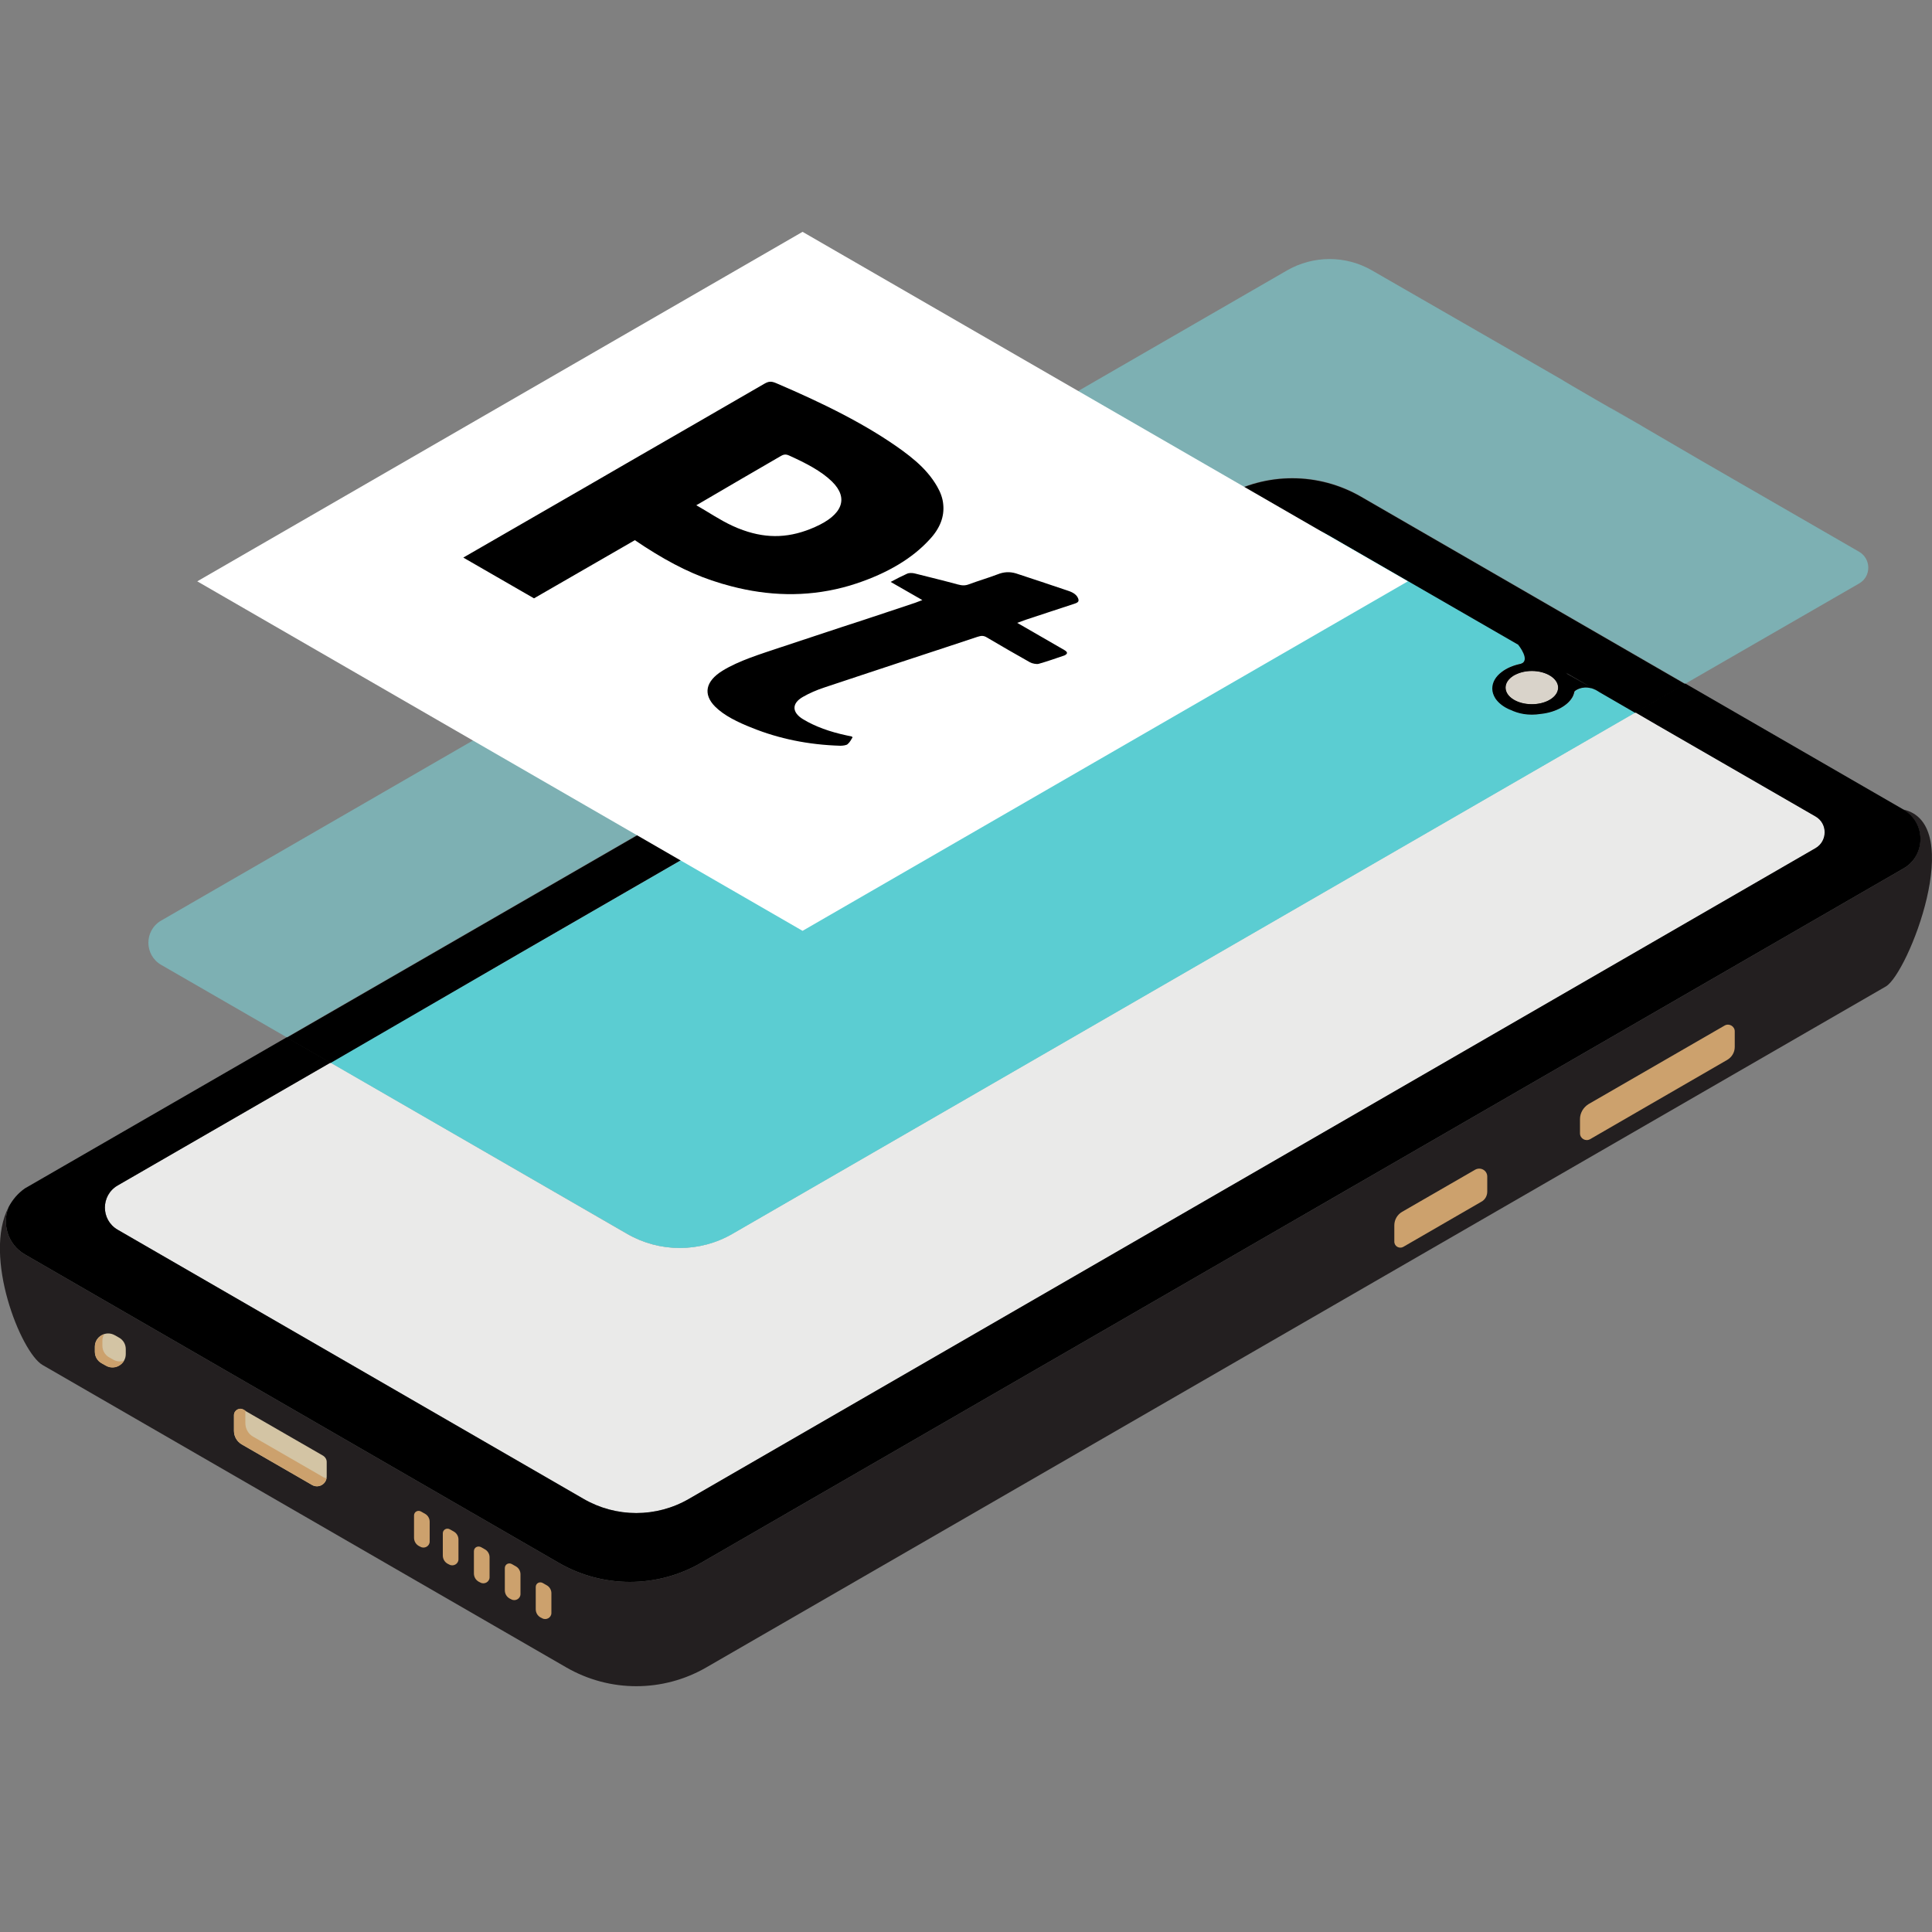 <?xml version="1.0" encoding="utf-8"?>
<!-- Generator: Adobe Illustrator 23.0.6, SVG Export Plug-In . SVG Version: 6.00 Build 0)  -->
<svg version="1.1" id="Слой_1" xmlns="http://www.w3.org/2000/svg" xmlns:xlink="http://www.w3.org/1999/xlink" x="0px" y="0px"
	 viewBox="0 0 1000 1000" enable-background="new 0 0 1000 1000" xml:space="preserve">
<rect x="0" y="0" width="1000" height="1000" fill="#808080" stroke="none"/>
<path fill="#231F20" d="M976.1,510.6L365.5,863.1c-22.4,12.9-49.9,12.9-72.3,0L22,706.5c-11.2-6.5-31-56.3-17.5-81.8
	c-3.5,8.6-0.7,19.3,8.4,24.6l276.3,159.6c22.8,13.2,50.9,13.2,73.7,0l622.2-359.3c11.8-6.8,11.8-23.8,0-30.6
	C1018.1,426.2,987.6,503.9,976.1,510.6z"/>
<path fill="#D3C4A4" d="M49.1,697v2.6c0,2.5,1.3,4.7,3.4,5.9l2.3,1.3c4.6,2.6,10.3-0.7,10.3-5.9v-2.6c0-2.5-1.3-4.7-3.4-5.9
	l-2.3-1.3C54.8,688.5,49.1,691.8,49.1,697z"/>
<path fill="#D3C4A4" d="M121.1,732.5v8.1c0,2.9,1.5,5.5,4,7l36.4,21c3.4,2,7.6-0.5,7.6-4.4v-7.5c0-1.3-0.7-2.5-1.8-3.2l-41.3-23.8
	C123.9,728.4,121.1,730,121.1,732.5z"/>
<path fill="#231F20" d="M792.9,366.7c-8.9,0-15.8-4.7-15.8-10.8c0-3.1,1.8-5.9,5.1-8l0.9-0.6l26,8.9l-0.7,2.1
	C806.7,363.3,800.3,366.7,792.9,366.7z M783.6,352.3c-1,0.8-2.2,2-2.2,3.6c0,3,4.7,6.3,11.4,6.3c4.6,0,8.1-1.5,10-3.4L783.6,352.3z"
	/>
<path fill="#231F20" d="M792.9,366.7c-8.9,0-15.8-4.7-15.8-10.8c0-3.1,1.8-5.9,5.1-8c2.9-1.8,6.7-2.8,10.8-2.8
	c8.9,0,15.8,4.7,15.8,10.8c0,0.8-0.1,1.7-0.4,2.5C806.7,363.3,800.3,366.7,792.9,366.7z M792.9,349.6c-3.2,0-6.2,0.8-8.4,2.1
	c-1.1,0.7-3,2.2-3,4.2c0,3,4.7,6.3,11.4,6.3c6.1,0,10.4-2.7,11.2-5.3c0.1-0.4,0.2-0.7,0.2-1.1C804.3,352.5,798.9,349.6,792.9,349.6z
	"/>
<path fill="#ACAFB0" d="M806.5,355.9c0,0.6-0.1,1.2-0.3,1.8c-1.3,3.9-6.8,6.8-13.3,6.8c-7.5,0-13.6-3.8-13.6-8.6
	c0-2.4,1.5-4.5,4-6.1c2.5-1.5,5.8-2.5,9.6-2.5C800.4,347.3,806.5,351.2,806.5,355.9z"/>
<path fill="#CCA16D" d="M167.4,764.6l-36.4-21c-2.5-1.4-4-4.1-4-7v-6.5l-0.9-0.5c-2.2-1.3-5,0.3-5,2.9v8.1c0,2.9,1.5,5.5,4,7
	l36.4,21c3.1,1.8,6.9-0.1,7.5-3.4C168.5,765.1,167.9,764.9,167.4,764.6z"/>
<path fill="#CCA16D" d="M214.3,784.4v11.5c0,1.8,0.9,3.4,2.5,4.3l0.8,0.4c2.1,1.2,4.8-0.3,4.8-2.7v-10.3c0-1.6-0.9-3.2-2.3-4
	l-2.1-1.2C216.3,781.4,214.3,782.5,214.3,784.4z"/>
<path fill="#CCA16D" d="M229.2,793.6v11.5c0,1.8,0.9,3.4,2.5,4.3l0.8,0.4c2.1,1.2,4.8-0.3,4.8-2.7v-10.3c0-1.6-0.9-3.2-2.3-4
	l-2.1-1.2C231.2,790.6,229.2,791.8,229.2,793.6z"/>
<path fill="#CCA16D" d="M245.3,802.9v11.5c0,1.8,0.9,3.4,2.5,4.3l0.8,0.4c2.1,1.2,4.8-0.3,4.8-2.7V806c0-1.6-0.9-3.2-2.3-4l-2.1-1.2
	C247.2,799.9,245.3,801,245.3,802.9z"/>
<path fill="#CCA16D" d="M261.3,811.6v11.5c0,1.8,0.9,3.4,2.5,4.3l0.8,0.4c2.1,1.2,4.8-0.3,4.8-2.7v-10.3c0-1.6-0.9-3.2-2.3-4
	l-2.1-1.2C263.3,808.6,261.3,809.7,261.3,811.6z"/>
<path fill="#CCA16D" d="M277.3,821.4v11.5c0,1.8,0.9,3.4,2.5,4.3l0.8,0.4c2.1,1.2,4.8-0.3,4.8-2.7v-10.3c0-1.6-0.9-3.2-2.3-4
	l-2.1-1.2C279.3,818.4,277.3,819.5,277.3,821.4z"/>
<path fill="#CCA16D" d="M58.7,703.8l-2.3-1.3c-2.1-1.2-3.4-3.5-3.4-5.9v-2.6c0-1.2,0.3-2.4,0.9-3.4c-2.7,0.9-4.8,3.3-4.8,6.5v2.6
	c0,2.5,1.3,4.7,3.4,5.9l2.3,1.3c3.5,2,7.6,0.6,9.4-2.6C62.5,704.9,60.5,704.8,58.7,703.8z"/>
<path fill="#231F20" d="M809.8,574.6v7.4c1,6.6,9.6,9.5,12,8.1l64.2-46.1c2.4-1.4,3.9-3.9,3.9-6.7l8-3.4c-0.7-7.8-10.9-8.9-13.2-7.6
	L814.2,567C811.5,568.6,809.8,571.5,809.8,574.6z"/>
<path fill="#CCA16D" d="M817.8,579.2v7.4c0,2.7,2.9,4.4,5.3,3l70.9-41c2.4-1.4,3.9-3.9,3.9-6.7v-8.1c0-2.6-2.9-4.3-5.2-3l-70.5,40.7
	C819.5,573.2,817.8,576.1,817.8,579.2z"/>
<path fill="#231F20" d="M761.8,612.2l8-3.1c0-7.1-11.4-9.8-14.2-8.2l-37.8,21.8c-2.5,1.4-4.1,4.1-4.1,7v8.5
	c2.7,5.3,10.6,8.5,12.6,7.3l32.3-27.9C760.6,616.5,761.8,614.4,761.8,612.2z"/>
<path fill="#CCA16D" d="M769.8,616.8v-7.8c0-3.2-3.4-5.1-6.2-3.6l-37.8,21.8c-2.5,1.4-4.1,4.1-4.1,7v8.5c0,2.4,2.6,3.8,4.6,2.7
	l40.3-23.3C768.6,621.1,769.8,619,769.8,616.8z"/>
<g>
	<path fill="none" d="M825.9,356.9c0,0-0.1,0-0.1-0.1C825.8,356.9,825.9,356.9,825.9,356.9z"/>
	<path fill="none" d="M825.5,356.7c-0.2-0.1-0.3-0.2-0.4-0.2C825.2,356.5,825.3,356.6,825.5,356.7z"/>
	<polygon fill="none" points="824.9,356.3 824.9,356.4 824.9,356.3 	"/>
	<path fill="none" d="M827.3,357.7c0,0-0.1-0.1-0.3-0.2C827.2,357.6,827.3,357.7,827.3,357.7z"/>
	<path fill="#EAEAE9" d="M379.1,638.6c-16.9,9.8-37.7,9.8-54.6,0L171.1,550L60.9,613.6c-8.8,5.1-8.8,17.8,0,22.9l241.2,139.3
		c16.9,9.8,37.7,9.8,54.6,0L939.8,439c6.3-3.6,6.3-12.7,0-16.4L858,375.4l-11.5-6.7L379.1,638.6z"/>
	<path opacity="0.61" fill="#CCA16D" d="M824.6,356.5c0.2,0.1,0.3,0.1,0.5,0.2C824.9,356.6,824.8,356.5,824.6,356.5z"/>
	<path opacity="0.61" fill="#CCA16D" d="M825.8,356.9c0.4,0.2,0.8,0.4,1.2,0.6C826.6,357.3,826.2,357.1,825.8,356.9z"/>
	<path opacity="0.61" fill="#CCA16D" d="M825.2,356.5C825.2,356.5,825.2,356.5,825.2,356.5C825.2,356.5,825.2,356.5,825.2,356.5z"/>
	<path opacity="0.61" fill="#CCA16D" d="M823.6,356.2c0.1,0,0.1,0,0.2,0C823.7,356.2,823.6,356.2,823.6,356.2z"/>
	<path opacity="0.61" fill="#CCA16D" d="M827,357.5c-0.4-0.2-0.8-0.5-1.1-0.6C826.2,357.1,826.5,357.3,827,357.5z"/>
	<path opacity="0.61" fill="#F5EADC" d="M779.2,355.9c0,4.7,6.1,8.6,13.6,8.6c6.6,0,12-2.9,13.3-6.8c0.2-0.6,0.3-1.2,0.3-1.8
		c0-4.7-6.1-8.6-13.6-8.6c-3.7,0-7.1,0.9-9.6,2.5C780.8,351.4,779.2,353.5,779.2,355.9z"/>
	<path opacity="0.61" fill="#7BCED4" d="M704.4,256.9l167.9,97l90-51.9c6.3-3.6,6.3-12.7,0-16.4l-81.8-47.2L850,220.6
		c0,0-0.1,0-0.1-0.1c0,0,0,0,0,0l-16.9-9.8c0.3,0.3,10.7,6.3,16.6,9.6c-7.2-3.9-40.9-23.4-41.2-23.8c0,0,0,0,0,0L710.2,140
		c-13.6-7.9-30.4-7.9-44.1,0L291.5,356.3L83.4,476.5c-8.8,5.1-8.8,17.8,0,22.9l65,37.5l485-280C655.4,244.2,682.4,244.2,704.4,256.9
		z"/>
	<path opacity="0.61" fill="#CCA16D" d="M815.3,357.7C815.3,357.7,815.3,357.7,815.3,357.7C815.3,357.7,815.3,357.7,815.3,357.7z"/>
	<path fill="#EAEAE9" d="M324.6,638.6c16.9,9.8,37.7,9.8,54.6,0l467.3-269.8l-19-11c0,0-0.1,0-0.1-0.1c0,0,0,0,0,0
		c0,0-0.1-0.1-0.3-0.2c-0.3-0.1-0.7-0.4-1.1-0.6c0,0-0.1,0-0.1-0.1c-0.1-0.1-0.2-0.1-0.3-0.2c-0.2-0.1-0.3-0.2-0.4-0.2
		c-0.1,0-0.1-0.1-0.2-0.1c0,0,0,0,0,0c0,0,0,0,0,0c0.7,0.4,1.4,0.8,2.1,1.2c-0.4-0.2-0.8-0.4-1.2-0.6c-0.2-0.1-0.4-0.2-0.7-0.3
		c-0.2-0.1-0.3-0.1-0.5-0.2c-0.3-0.1-0.6-0.2-0.9-0.3c-0.1,0-0.1,0-0.2,0c-0.3-0.1-0.7-0.1-1-0.2c-0.7-0.1-1.4-0.1-2.2-0.1
		c-2.9,0.2-4.7,1.5-5.1,1.8c0,0,0,0,0,0c0,0-0.1,0.1-0.1,0.1s-0.1,0.2-0.2,0.5c-0.2,0.7-0.4,1.4-0.7,2.1c-2.3,4.6-8.6,8.2-16.3,9.1
		c0,0,0,0-0.1,0c-6.8,1.1-12-0.2-15.9-2.1c0,0-0.1,0-0.1,0c-3.4-1.5-6.1-3.5-7.7-5.9c0,0,0,0,0,0c0,0,0,0,0,0
		c-1-1.6-1.6-3.3-1.6-5.1c0-3.3,1.9-6.2,4.9-8.6c2.5-1.9,5.9-3.4,9.8-4.2c5.3-1.7-1.1-9.6-1.3-9.9c0,0,0,0,0,0l-98.1-56.6
		c-13.6-7.9-30.4-7.9-44.1,0L269,493.4l-98,56.6L324.6,638.6z"/>
	<path opacity="0.61" fill="#00BBC4" d="M324.6,638.6c16.9,9.8,37.7,9.8,54.6,0l467.3-269.8l-19-11c0,0-0.1,0-0.1-0.1c0,0,0,0,0,0
		c0,0-0.1-0.1-0.3-0.2c-0.3-0.1-0.7-0.4-1.1-0.6c0,0-0.1,0-0.1-0.1c-0.1-0.1-0.2-0.1-0.3-0.2c-0.2-0.1-0.3-0.2-0.4-0.2
		c-0.1,0-0.1-0.1-0.2-0.1c0,0,0,0,0,0c0,0,0,0,0,0c0.7,0.4,1.4,0.8,2.1,1.2c-0.4-0.2-0.8-0.4-1.2-0.6c-0.2-0.1-0.4-0.2-0.7-0.3
		c-0.2-0.1-0.3-0.1-0.5-0.2c-0.3-0.1-0.6-0.2-0.9-0.3c-0.1,0-0.1,0-0.2,0c-0.3-0.1-0.7-0.1-1-0.2c-0.7-0.1-1.4-0.1-2.2-0.1
		c-2.9,0.2-4.7,1.5-5.1,1.8c0,0,0,0,0,0c0,0-0.1,0.1-0.1,0.1s-0.1,0.2-0.2,0.5c-0.2,0.7-0.4,1.4-0.7,2.1c-2.3,4.6-8.6,8.2-16.3,9.1
		c0,0,0,0-0.1,0c-6.8,1.1-12-0.2-15.9-2.1c0,0-0.1,0-0.1,0c-3.4-1.5-6.1-3.5-7.7-5.9c0,0,0,0,0,0c0,0,0,0,0,0
		c-1-1.6-1.6-3.3-1.6-5.1c0-3.3,1.9-6.2,4.9-8.6c2.5-1.9,5.9-3.4,9.8-4.2c5.3-1.7-1.1-9.6-1.3-9.9c0,0,0,0,0,0l-98.1-56.6
		c-13.6-7.9-30.4-7.9-44.1,0L269,493.4l-98,56.6L324.6,638.6z"/>
	<path fill="#EAEAE9" d="M824.9,356.3c0.1,0,0.2,0.1,0.3,0.2c0,0,0,0,0,0c0.2,0.1,0.4,0.2,0.6,0.4c0.3,0.2,0.7,0.4,1.1,0.6
		C826.3,357.1,825.6,356.7,824.9,356.3C824.9,356.3,824.9,356.3,824.9,356.3z"/>
	<path opacity="0.61" fill="#CCA16D" d="M824.9,356.3c0.1,0,0.2,0.1,0.3,0.2c0,0,0,0,0,0c0.2,0.1,0.4,0.2,0.6,0.4
		c0.3,0.2,0.7,0.4,1.1,0.6C826.3,357.1,825.6,356.7,824.9,356.3C824.9,356.3,824.9,356.3,824.9,356.3z"/>
	<path d="M985.2,419l-112.9-65.2l-25.9,14.9l11.5,6.7l81.8,47.2c6.3,3.6,6.3,12.7,0,16.4L356.6,775.8c-16.9,9.8-37.7,9.8-54.6,0
		L60.9,636.5c-8.8-5.1-8.8-17.8,0-22.9L171.1,550l-22.7-13.1L12.9,615.1c-3.6,2.5-6.4,5.8-8.4,9.6c-3.5,8.6-0.7,19.3,8.4,24.6
		l276.3,159.6c22.8,13.2,50.9,13.2,73.7,0l622.2-359.3C997,442.8,997,425.8,985.2,419z"/>
	<path d="M824.9,356.3C824.9,356.3,824.9,356.3,824.9,356.3c0.1,0,0.1,0.1,0.2,0.1c0.1,0.1,0.3,0.1,0.4,0.2c0.1,0.1,0.2,0.1,0.3,0.2
		c0,0,0.1,0,0.1,0.1c0.4,0.2,0.8,0.4,1.1,0.6c0.2,0.1,0.3,0.2,0.3,0.2l-16.9-9.8c0.3,0.3,0.7,0.5,1,0.8c3.9,2.2,8.3,4.7,13.2,7.4
		C824.6,356.2,824.7,356.3,824.9,356.3L824.9,356.3z"/>
	<path d="M269,493.4l374.6-216.3c13.6-7.9,30.4-7.9,44.1,0l98.1,56.6c0,0,0,0,0,0c0.3,0.4,6.6,8.3,1.3,9.9c-3.9,0.8-7.2,2.2-9.8,4.2
		c-3.1,2.3-4.9,5.3-4.9,8.6c0,1.8,0.6,3.5,1.6,5.1c0,0,0,0,0,0c0,0,0,0,0,0c1.6,2.4,4.3,4.5,7.7,5.9c0,0,0.1,0,0.1,0
		c3.9,1.9,9.1,3.2,15.9,2.1c0,0,0,0,0.1,0c7.7-0.9,14-4.5,16.3-9.1c0.3-0.7,0.6-1.4,0.7-2.1c0.2-0.3,0.2-0.5,0.2-0.5s0,0,0.1-0.1
		c0,0,0,0,0,0c0.5-0.4,3.6-2.7,8.3-1.5c0.1,0,0.1,0,0.2,0c0.3,0.1,0.6,0.2,0.9,0.3c0.2,0.1,0.3,0.1,0.5,0.2c0.2,0.1,0.4,0.2,0.7,0.3
		c0.4,0.2,0.8,0.4,1.2,0.6c-0.5-0.3-0.8-0.5-1.1-0.6c-0.2-0.1-0.5-0.3-0.6-0.4c0,0,0,0,0,0c-0.8-0.4-0.8-0.5-0.6-0.3
		c-4.9-2.7-9.3-5.2-13.2-7.4c-0.3-0.3-0.6-0.6-1-0.8l16.9,9.8c0,0,0,0,0,0c0,0,0.1,0,0.1,0.1l19,11l25.9-14.9l-167.9-97
		c-22-12.7-49.1-12.7-71,0l-485,280l22.7,13.1L269,493.4z M806.5,355.9c0,0.6-0.1,1.2-0.3,1.8c-1.3,3.9-6.8,6.8-13.3,6.8
		c-7.5,0-13.6-3.8-13.6-8.6c0-2.4,1.5-4.5,4-6.1c2.5-1.5,5.8-2.5,9.6-2.5C800.4,347.3,806.5,351.2,806.5,355.9z"/>
	<path d="M825.1,356.7c0.2,0.1,0.4,0.2,0.7,0.3C825.5,356.8,825.3,356.7,825.1,356.7z"/>
	<path d="M823.7,356.2c0.3,0.1,0.6,0.2,0.9,0.3C824.3,356.4,824,356.3,823.7,356.2z"/>
	<path d="M815.2,357.8C815.2,357.8,815.2,357.8,815.2,357.8C815.2,357.8,815.2,357.8,815.2,357.8z"/>
	<path d="M825.8,356.8c-0.1-0.1-0.2-0.1-0.3-0.2C825.6,356.7,825.7,356.8,825.8,356.8z"/>
	<path d="M824.9,356.3c-0.1-0.1-0.2-0.1-0.3-0.2C824.7,356.2,824.8,356.3,824.9,356.3C824.9,356.3,824.9,356.3,824.9,356.3z"/>
	<path d="M827,357.5c-0.3-0.1-0.7-0.4-1.1-0.6C826.3,357.1,826.7,357.4,827,357.5z"/>
	<path d="M825,356.4c-0.1,0-0.1-0.1-0.2-0.1C824.9,356.4,825,356.4,825,356.4z"/>
	<path d="M824.9,356.3c-0.1-0.1-0.2-0.1-0.3-0.2c-0.2-0.1-0.2-0.1,0.6,0.3C825.1,356.5,824.9,356.4,824.9,356.3
		C824.9,356.3,824.9,356.3,824.9,356.3z"/>
	<path d="M825.9,356.9c-0.2-0.1-0.5-0.3-0.6-0.4C825.4,356.6,825.6,356.8,825.9,356.9z"/>
</g>
<polygon fill="#FFFFFF" points="728.7,300.9 415.4,481.8 102.1,300.9 415.4,120 "/>
<g>
	<path d="M488.2,260.9c-0.3-3.1-1.4-6.1-3.2-9.2c-1.4-2.4-3-4.7-5-7c-3.5-4.1-7.9-7.8-12.8-11.4c-18.7-13.6-41.4-24.7-65.5-35
		c-2.8-1.2-4.1-0.8-6.2,0.4c-23.6,13.7-47.3,27.3-71,41c-6.1,3.5-12.2,7.1-18.3,10.6l-66.4,38.3l36.6,21.1l52.2-30.1
		c14.3,9.7,27,16.5,39.7,20.8c3.5,1.2,6.9,2.2,10.4,3.1c18.9,4.9,38.1,5.6,57.5,0.6c2.4-0.6,4.7-1.3,7.1-2.1
		c16.2-5.4,28.9-13,37.7-22.6C486.6,273.5,488.9,267.3,488.2,260.9z M403.7,236.3c1.5-0.9,2.7-1.5,4.8-0.5c8.6,3.9,16.6,8,22.2,13.5
		c8.7,8.6,5.4,17.2-8.9,23.5c-12.6,5.6-24.3,6.2-37.2,1.6c0,0,0,0,0,0c-1.8-0.6-3.6-1.4-5.4-2.2c-6.7-3.1-12.3-7-18.8-10.7l0.9-0.5
		l3.1-1.8C377.5,251.5,390.6,243.9,403.7,236.3z"/>
	<path d="M550.8,336.4c-7-4-13.9-8-20.8-12l-3.5-2c2-0.7,3.3-1.2,4.7-1.7c8.3-2.7,16.5-5.5,24.9-8.2c2.1-0.7,2.4-1.3,2-2.6
		c-0.7-2-2.6-3.3-5.5-4.2c-8.9-3-17.8-6-26.7-8.9c-3.3-1-6.4-0.8-9.6,0.5c-4.7,1.8-9.9,3.3-14.7,5.1c-2.1,0.8-3.6,0.7-5.9,0.1
		c-7.3-2-14.8-3.8-22.3-5.7c-1.1-0.3-3-0.3-3.8,0.1c-2.9,1.3-5.6,2.7-8.6,4.3l16.4,9.4c-1.6,0.6-2.7,1-3.7,1.4c-5,1.7-10,3.3-15,5
		c-7.8,2.6-15.6,5.2-23.4,7.7c-10.4,3.4-20.7,6.9-31.1,10.3c-10.7,3.6-21.7,6.9-30.3,12.2c-8.7,5.4-10.1,12.1-3.8,18.5
		c4.7,4.7,11.7,8.1,19.3,11.1c13.7,5.5,28.8,8.7,45.6,9.2c1.3,0,3.2-0.3,3.7-0.8c1.3-1.1,1.9-2.5,2.6-3.6c-0.4-0.3-0.4-0.4-0.5-0.4
		c-0.9-0.2-1.9-0.4-2.8-0.6c-8.4-1.8-16-4.5-22.3-8.3c-5.8-3.5-6.1-8.2-0.1-11.6c3.3-1.9,7.2-3.6,11.2-4.9
		c13.1-4.4,26.3-8.7,39.5-13.1c7.8-2.6,15.6-5.1,23.4-7.7c5.4-1.8,10.9-3.6,16.3-5.4c2.1-0.7,3.3-0.6,4.9,0.4
		c7.3,4.3,14.7,8.6,22.2,12.8c1,0.6,3.4,1.1,4.5,0.8c4.6-1.3,9.1-2.9,13.5-4.4C552.9,338.2,552.5,337.4,550.8,336.4z"/>
</g>
</svg>
